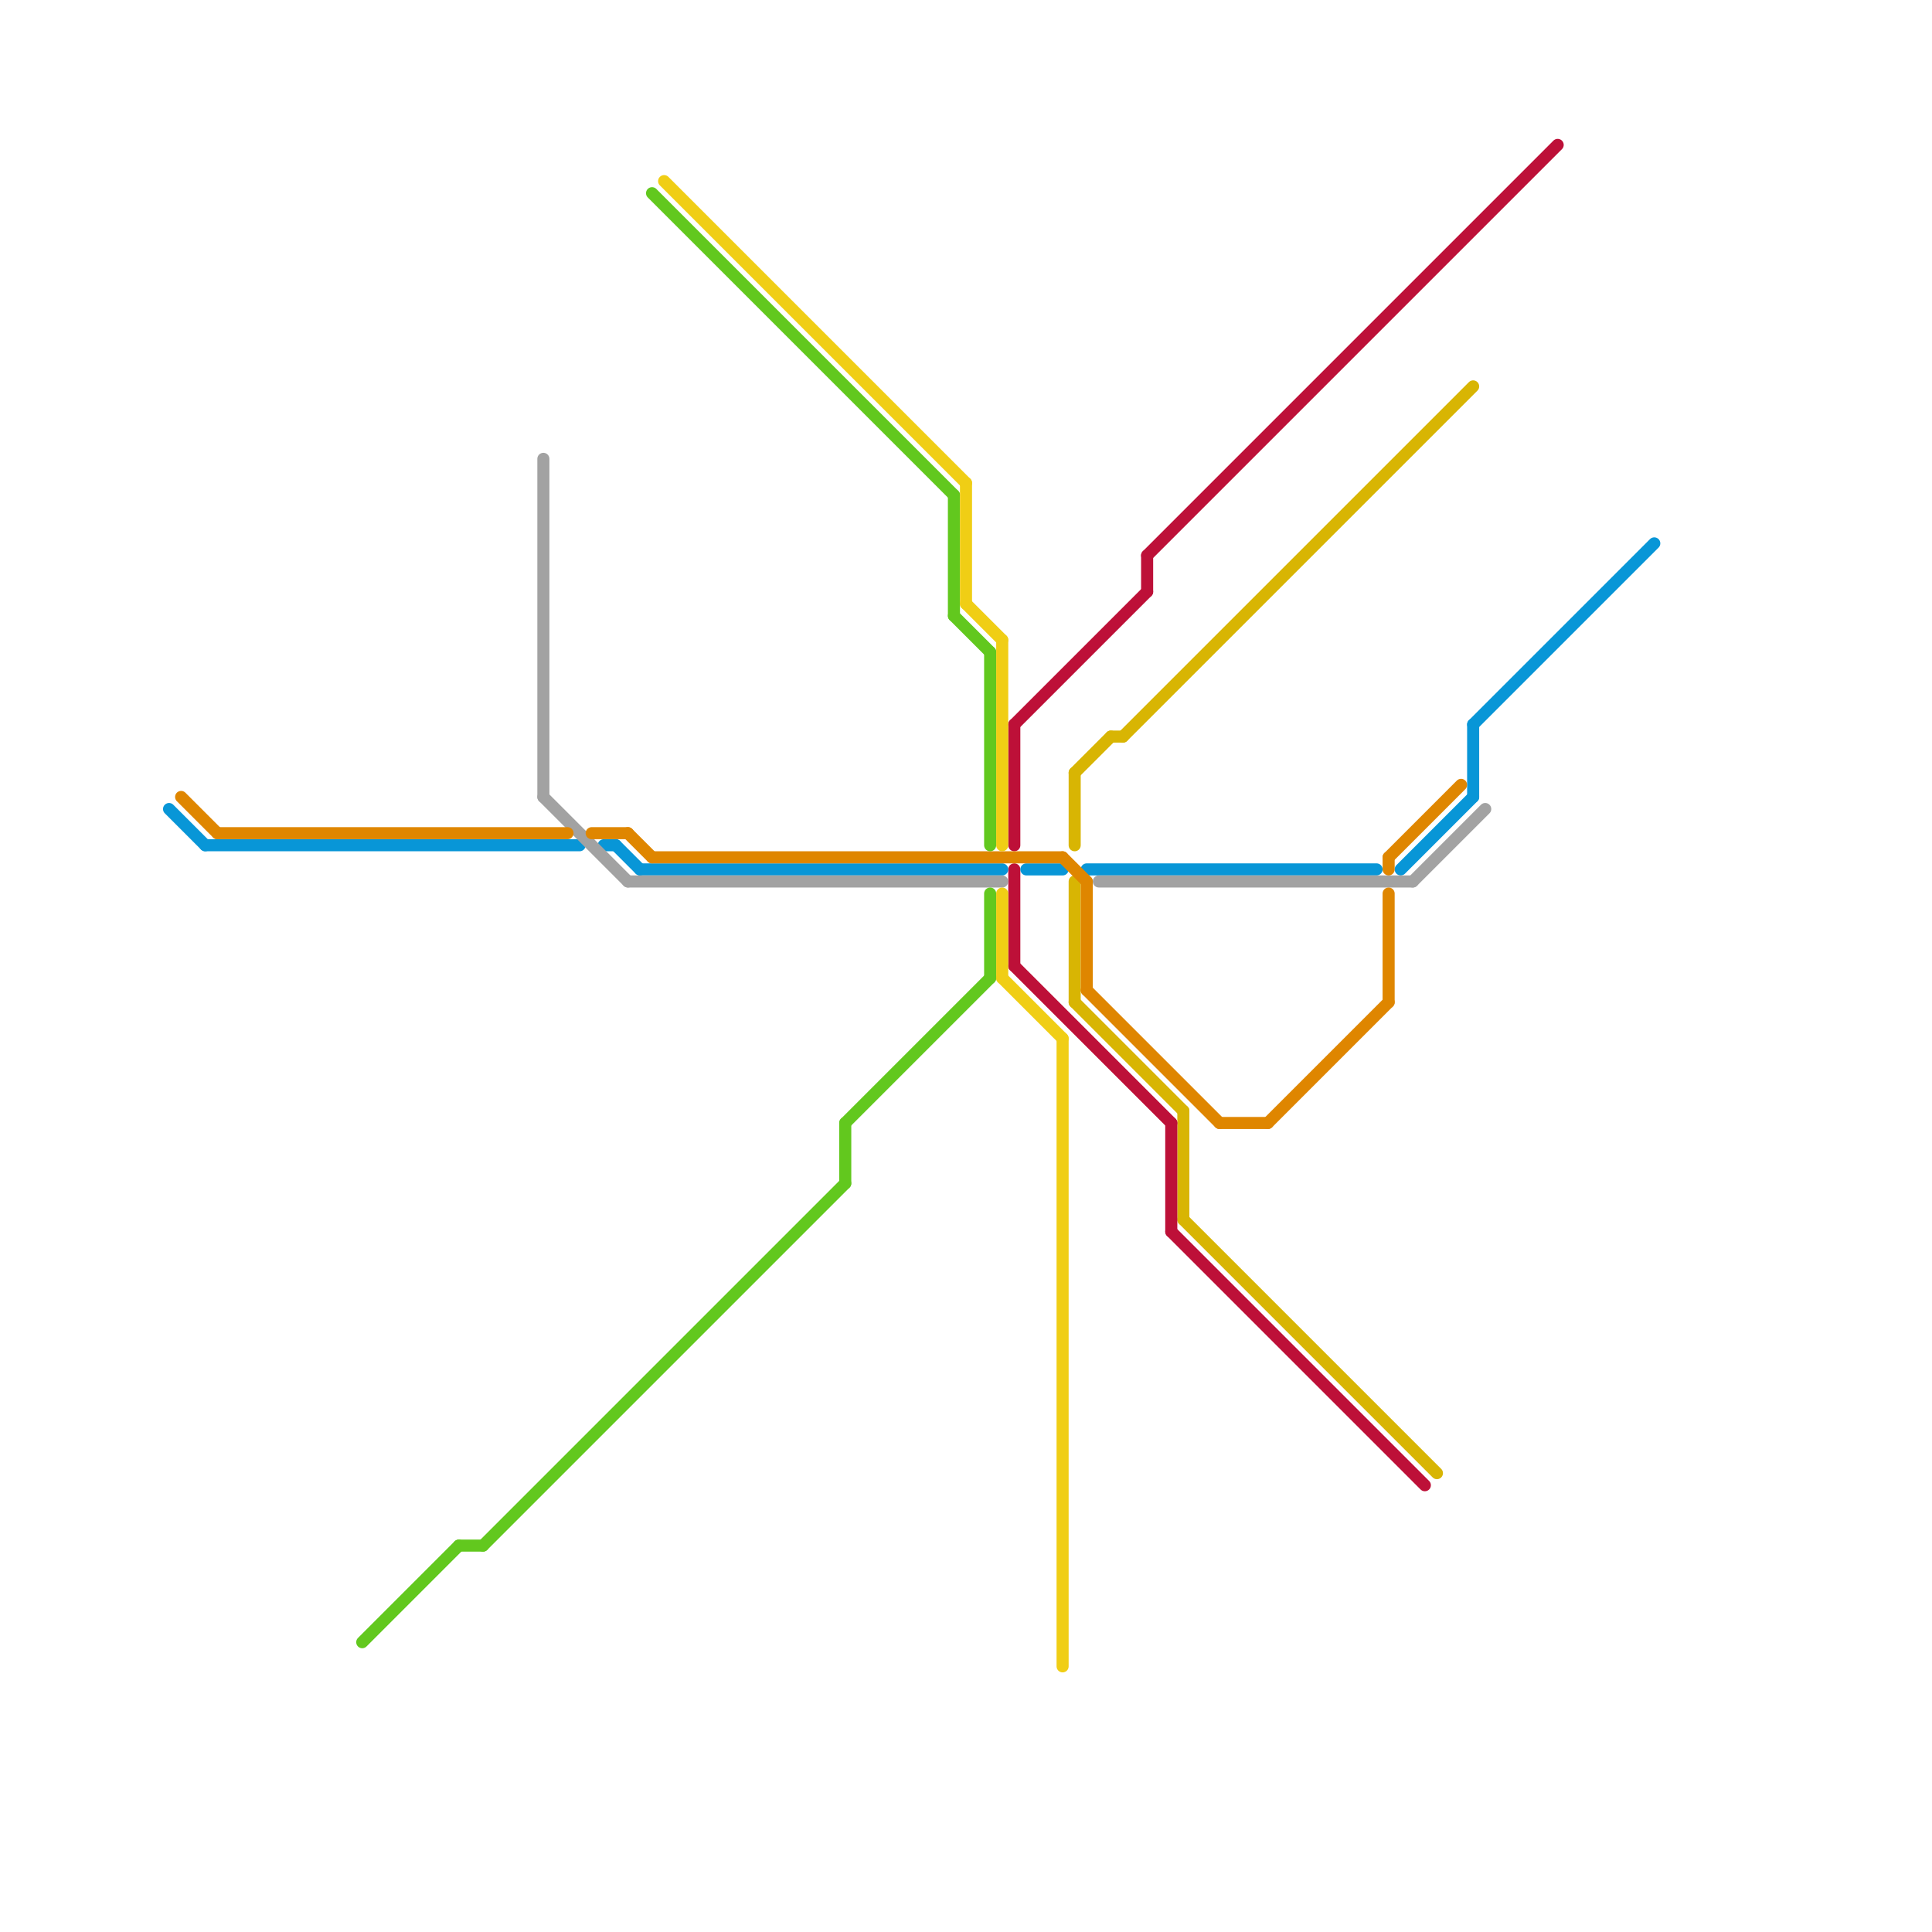 
<svg version="1.1" xmlns="http://www.w3.org/2000/svg" viewBox="0 0 160 160">
<style>text { font: 1px Helvetica; font-weight: 600; white-space: pre; dominant-baseline: central; } line { stroke-width: 1; fill: none; stroke-linecap: round; stroke-linejoin: round; } .c0 { stroke: #d8b503 } .c1 { stroke: #bd1038 } .c2 { stroke: #0896d7 } .c3 { stroke: #a2a2a2 } .c4 { stroke: #df8600 } .c5 { stroke: #62c81e } .c6 { stroke: #f0ce15 }</style><defs><g id="wm-xf"><circle r="1.2" fill="#000"/><circle r="0.9" fill="#fff"/><circle r="0.6" fill="#000"/><circle r="0.3" fill="#fff"/></g><g id="wm"><circle r="0.6" fill="#000"/><circle r="0.3" fill="#fff"/></g></defs><line class="c0" x1="98" y1="92" x2="98" y2="101"/><line class="c0" x1="92" y1="61" x2="93" y2="61"/><line class="c0" x1="89" y1="73" x2="89" y2="83"/><line class="c0" x1="89" y1="83" x2="98" y2="92"/><line class="c0" x1="89" y1="64" x2="92" y2="61"/><line class="c0" x1="98" y1="101" x2="119" y2="122"/><line class="c0" x1="89" y1="64" x2="89" y2="70"/><line class="c0" x1="93" y1="61" x2="122" y2="32"/><line class="c1" x1="84" y1="60" x2="84" y2="70"/><line class="c1" x1="84" y1="60" x2="95" y2="49"/><line class="c1" x1="95" y1="46" x2="95" y2="49"/><line class="c1" x1="95" y1="46" x2="129" y2="12"/><line class="c1" x1="97" y1="102" x2="118" y2="123"/><line class="c1" x1="84" y1="80" x2="97" y2="93"/><line class="c1" x1="84" y1="72" x2="84" y2="80"/><line class="c1" x1="97" y1="93" x2="97" y2="102"/><line class="c2" x1="90" y1="72" x2="114" y2="72"/><line class="c2" x1="122" y1="60" x2="137" y2="45"/><line class="c2" x1="51" y1="70" x2="53" y2="72"/><line class="c2" x1="122" y1="60" x2="122" y2="66"/><line class="c2" x1="14" y1="67" x2="17" y2="70"/><line class="c2" x1="50" y1="70" x2="51" y2="70"/><line class="c2" x1="17" y1="70" x2="48" y2="70"/><line class="c2" x1="53" y1="72" x2="83" y2="72"/><line class="c2" x1="85" y1="72" x2="88" y2="72"/><line class="c2" x1="116" y1="72" x2="122" y2="66"/><line class="c3" x1="45" y1="38" x2="45" y2="66"/><line class="c3" x1="52" y1="73" x2="83" y2="73"/><line class="c3" x1="45" y1="66" x2="52" y2="73"/><line class="c3" x1="117" y1="73" x2="123" y2="67"/><line class="c3" x1="91" y1="73" x2="117" y2="73"/><line class="c4" x1="90" y1="73" x2="90" y2="82"/><line class="c4" x1="54" y1="71" x2="88" y2="71"/><line class="c4" x1="15" y1="66" x2="18" y2="69"/><line class="c4" x1="105" y1="93" x2="115" y2="83"/><line class="c4" x1="115" y1="74" x2="115" y2="83"/><line class="c4" x1="18" y1="69" x2="47" y2="69"/><line class="c4" x1="52" y1="69" x2="54" y2="71"/><line class="c4" x1="90" y1="82" x2="101" y2="93"/><line class="c4" x1="115" y1="71" x2="115" y2="72"/><line class="c4" x1="88" y1="71" x2="90" y2="73"/><line class="c4" x1="101" y1="93" x2="105" y2="93"/><line class="c4" x1="115" y1="71" x2="121" y2="65"/><line class="c4" x1="49" y1="69" x2="52" y2="69"/><line class="c5" x1="79" y1="41" x2="79" y2="51"/><line class="c5" x1="70" y1="93" x2="70" y2="98"/><line class="c5" x1="38" y1="128" x2="40" y2="128"/><line class="c5" x1="30" y1="136" x2="38" y2="128"/><line class="c5" x1="54" y1="16" x2="79" y2="41"/><line class="c5" x1="40" y1="128" x2="70" y2="98"/><line class="c5" x1="70" y1="93" x2="82" y2="81"/><line class="c5" x1="79" y1="51" x2="82" y2="54"/><line class="c5" x1="82" y1="54" x2="82" y2="70"/><line class="c5" x1="82" y1="74" x2="82" y2="81"/><line class="c6" x1="80" y1="40" x2="80" y2="50"/><line class="c6" x1="83" y1="53" x2="83" y2="70"/><line class="c6" x1="88" y1="86" x2="88" y2="138"/><line class="c6" x1="80" y1="50" x2="83" y2="53"/><line class="c6" x1="83" y1="74" x2="83" y2="81"/><line class="c6" x1="55" y1="15" x2="80" y2="40"/><line class="c6" x1="83" y1="81" x2="88" y2="86"/>
</svg>
